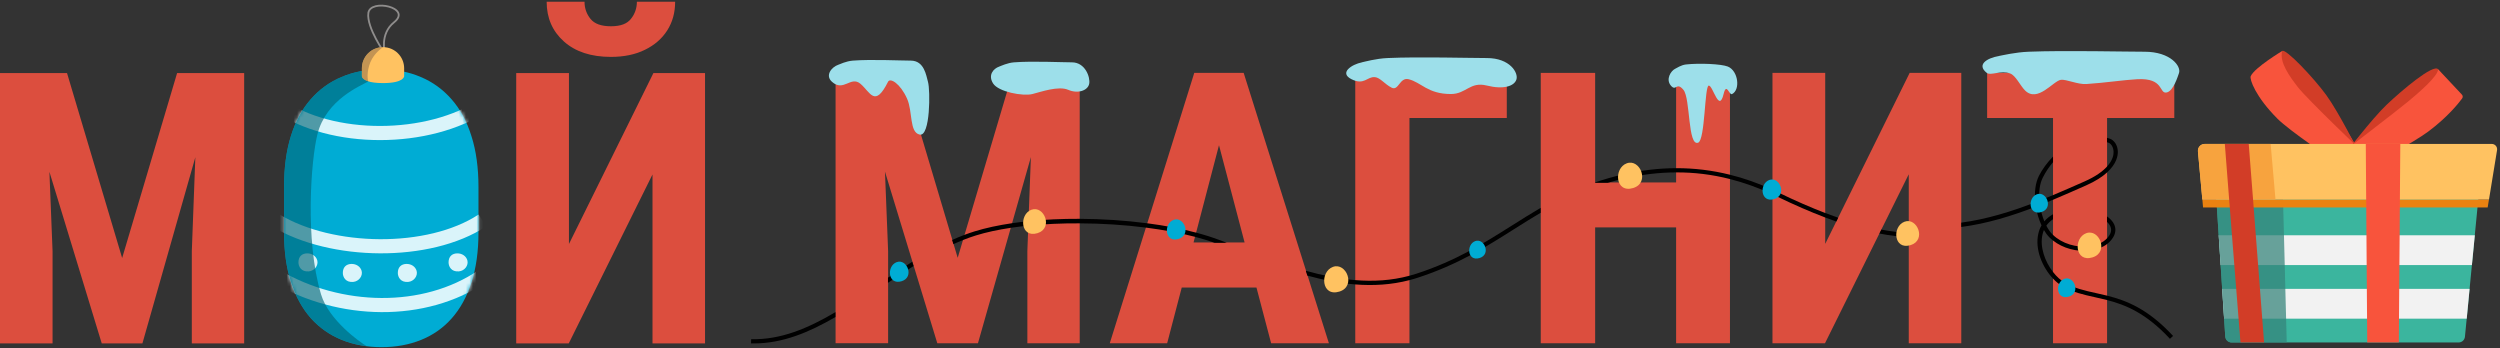 
<svg width="711" height="99" viewBox="0 0 711 99" fill="none" xmlns="http://www.w3.org/2000/svg">
    <rect x="0" y="0" width="711" height="99" fill="#333333" stroke="none"/>
    <path d="M243.12 20.73H256.69L272.37 73.33L288 20.73H299.99L278.13 97.62H266.57L243.12 20.73ZM237.63 20.73H250.57L252.58 71.42V97.61H237.64V20.73H237.63ZM294.08 20.73H307.07V97.62H292.18V71.43L294.08 20.74V20.73Z" fill="#DC4E3E"/>
    <path d="M348.47 34.46L331.94 97.62H315.62L339.65 20.73H349.84L348.47 34.46ZM361.51 97.62L344.88 34.46L343.35 20.73H353.7L377.94 97.62H361.52H361.51ZM362.09 68.95V81.78H327.4V68.95H362.09Z" fill="#DC4E3E"/>
    <path d="M428.529 20.73V33.56H400.849V97.62H385.439V20.73H428.529Z" fill="#DC4E3E"/>
    <path d="M480.799 51.89V64.67H449.269V51.89H480.799ZM453.659 20.73V97.62H438.189V20.73H453.659ZM491.999 20.73V97.62H476.689V20.73H491.999Z" fill="#DC4E3E"/>
    <path d="M519.09 69.36L543.11 20.73H557.79V97.62H542.85V49.56L519.03 97.62H504.09V20.73H519.09V69.36Z" fill="#DC4E3E"/>
    <path d="M599.25 20.73V97.62H583.88V20.73H599.25ZM618.37 20.73V33.56H565.14V20.73H618.37Z" fill="#DC4E3E"/>
    <path d="M557.79 63.32C565.02 62.35 572.02 60.18 578.84 57.54C578.55 54.8 578.83 52.07 579.89 49.98C580.8 48.19 582.17 46.27 583.88 44.53V46.13C582.81 47.37 581.82 48.83 580.96 50.53C580.06 52.32 579.8 54.68 580 57.08C581.3 56.57 582.59 56.04 583.87 55.5C586.89 54.24 589.87 52.91 592.83 51.61C596.05 50.19 598.02 48.71 599.24 47.37C600.9 45.54 601.13 43.98 601.1 43.16C601.06 41.82 600.37 40.86 599.69 40.6C599.55 40.55 599.4 40.49 599.24 40.45V39.18C599.53 39.26 599.83 39.36 600.12 39.47C601.17 39.87 602.26 41.15 602.31 43.12C602.34 44.24 601.99 46.56 599.23 49.06C597.9 50.27 596.01 51.52 593.33 52.71C590.2 54.09 587.05 55.49 583.87 56.82C582.64 57.33 581.39 57.84 580.15 58.33C580.39 59.95 580.83 61.53 581.41 62.95C582.07 62.16 582.9 61.49 583.87 60.94V62.35C583.11 62.86 582.48 63.47 581.98 64.18C582.49 65.17 583.08 66.03 583.72 66.67C583.77 66.72 583.82 66.77 583.86 66.8C586.43 69.27 590.5 70.53 594.32 70.03C596.41 69.76 598.11 68.98 599.23 67.79C599.52 67.48 599.77 67.15 599.98 66.79C600.55 65.82 600.53 64.87 599.96 63.96C599.77 63.66 599.52 63.36 599.23 63.09V61.55C599.98 62.07 600.58 62.67 600.99 63.31C601.81 64.61 601.83 66.02 601.04 67.39C600.58 68.17 599.98 68.85 599.24 69.41C598 70.35 596.38 70.99 594.48 71.23C590.7 71.72 586.69 70.63 583.87 68.4C583.52 68.12 583.18 67.83 582.87 67.52C582.3 66.95 581.77 66.24 581.29 65.42C581.12 65.83 580.98 66.26 580.88 66.71C580.08 70.23 581.57 74.38 583.87 77.35C584.87 78.64 586.02 79.7 587.21 80.39C589.96 82 592.93 82.65 596.08 83.35C597.11 83.58 598.16 83.81 599.24 84.08C604.74 85.46 610.88 87.82 618.02 95.54L617.13 96.36C610.35 89.04 604.49 86.69 599.24 85.33C598.07 85.03 596.93 84.78 595.82 84.53C592.57 83.81 589.51 83.14 586.6 81.44C585.65 80.89 584.72 80.13 583.87 79.22C580.83 76 578.68 70.89 579.7 66.44C579.89 65.59 580.2 64.8 580.61 64.1C579.87 62.51 579.31 60.67 579 58.78C572.14 61.42 565.1 63.6 557.79 64.55V63.33V63.32Z" fill="black"/>
    <path d="M387.38 17.72C384.37 18.32 380.77 20.73 384.37 22.53C387.97 24.33 388.78 21.77 390.98 21.93C392.51 22.04 393.81 23.95 395.79 24.94C397.77 25.93 398.05 21.92 400.6 22.53C404.22 23.41 406.01 26.74 412.63 26.74C417.01 26.74 418.04 23.13 422.85 24.33C427.66 25.53 430.67 24.49 431.27 22.6C431.87 20.72 429.46 16.51 422.85 16.51C418.02 16.51 403.55 16.1 394.59 16.51C391.29 16.66 388.18 17.55 387.37 17.71L387.38 17.72Z" fill="#9DDFEA"/>
    <path d="M238.35 18.44C236.6 19.04 234.54 21.39 236.6 23.25C239.93 26.26 241.94 21.45 244.74 23.85C247.54 26.25 248.81 30.74 252.56 23.25C253.16 22.05 256.02 23.71 257.97 28.06C259.62 31.74 258.57 37.68 261.58 38.28C264.59 38.88 264.59 25.65 263.93 23.33C263.41 21.49 262.88 17.24 259.02 17.24C256.2 17.24 247.77 16.83 242.55 17.24C240.63 17.39 238.82 18.28 238.35 18.44Z" fill="#9DDFEA"/>
    <path d="M284.19 18.93C282.44 19.53 280.95 21.4 282.44 23.74C283.97 26.15 290.94 27.41 293.59 26.75C296 26.15 301.01 24.34 303.81 25.55C306.61 26.76 309.42 25.71 309.77 23.82C310.12 21.94 308.62 17.73 304.86 17.73C302.04 17.73 293.61 17.32 288.39 17.73C286.47 17.88 284.66 18.77 284.19 18.93Z" fill="#9DDFEA"/>
    <path d="M568.54 15.92C565.04 16.52 562.07 18.39 565.04 20.73C566.16 21.61 569.06 19.9 571.7 20.9C573.28 21.49 574.55 24.35 575.91 25.71C579.52 29.32 583.94 22.98 586.13 22.7C587.63 22.51 590.95 24.06 593.35 23.9C598.61 23.56 603.85 22.75 607.78 22.53C615.59 22.09 613.94 26.74 616.19 26.3C618.12 25.93 619.38 21.67 619.7 20.8C620.4 18.92 617.4 14.71 609.89 14.71C604.26 14.71 587.39 14.3 576.95 14.71C573.11 14.86 569.48 15.75 568.54 15.91V15.92Z" fill="#9DDFEA"/>
    <path d="M476.46 19.53C475.19 20.13 473.67 22.54 475.19 24.34C476.71 26.14 476.73 23.14 478.76 25.54C480.79 27.94 479.96 41.77 482.97 40.57C484.96 39.77 484.77 24.34 485.98 24.34C487.19 24.34 488.87 32.24 490.19 26.75C491.02 23.29 491.75 27.17 492.6 26.75C495.01 25.55 494.38 20.14 491.4 18.93C489.51 18.17 483.29 17.92 479.51 18.33C478.12 18.48 476.81 19.37 476.47 19.53H476.46Z" fill="#9DDFEA"/>
    <path d="M237.6 88.769V90.159C230.09 94.54 222.54 97.669 214.44 97.669C214.16 97.669 213.87 97.669 213.59 97.659L213.63 96.46C221.98 96.689 229.79 93.389 237.6 88.769Z" fill="black"/>
    <path d="M348.84 69.05H345.41C343.69 68.44 341.83 67.87 339.86 67.35C335.63 66.24 330.88 65.37 325.9 64.73C319.81 63.95 313.36 63.54 307.04 63.52C302 63.49 297.05 63.71 292.42 64.18C290.72 64.35 289.06 64.55 287.46 64.79C283.8 65.34 280.44 66.06 277.52 66.97C276.3 67.35 275.08 67.78 273.88 68.26C272.96 68.62 272.05 69.01 271.14 69.42L270.79 68.25C271.95 67.72 273.12 67.23 274.31 66.79C275.25 66.44 276.2 66.1 277.15 65.81C280.31 64.83 283.91 64.06 287.82 63.48C289.32 63.26 290.87 63.07 292.46 62.9C297.09 62.43 302.03 62.21 307.03 62.23C313.48 62.26 320.06 62.69 326.28 63.5C331.21 64.14 335.92 65.03 340.16 66.16C342.49 66.77 344.68 67.46 346.7 68.22C347.41 68.49 348.12 68.76 348.84 69.03V69.05Z" fill="black"/>
    <path d="M429.98 64.15C432.7 62.43 435.39 60.73 438.15 59.12V60.51C435.61 62.01 433.14 63.57 430.62 65.16C422.75 70.14 414.61 75.28 403.18 78.99C402.39 79.25 401.6 79.48 400.81 79.68C395.69 81.01 390.55 81.3 385.39 80.89C380.86 80.53 376.32 79.62 371.8 78.38L371.37 77C376.05 78.32 380.73 79.28 385.4 79.66C390.56 80.09 395.72 79.8 400.82 78.43C401.49 78.26 402.15 78.06 402.82 77.84C414.1 74.18 422.17 69.07 429.99 64.14L429.98 64.15Z" fill="black"/>
    <path d="M522.78 61.92L522.24 63.01C521.21 62.65 520.14 62.26 519.05 61.84C514.9 60.26 510.3 58.28 505.2 55.8C504.82 55.61 504.44 55.43 504.05 55.25C500.03 53.38 496.01 51.94 491.96 50.91C486.92 49.63 481.82 49 476.65 49.03C471.86 49.05 467.02 49.62 462.06 50.74C460.39 51.11 458.8 51.53 457.27 51.98H453.62V51.88C456.16 51.01 458.86 50.23 461.79 49.57C466.83 48.43 471.77 47.84 476.64 47.83C481.82 47.81 486.91 48.43 491.95 49.68C496 50.68 500.03 52.1 504.04 53.94C504.6 54.19 505.16 54.46 505.72 54.73C510.62 57.11 515.04 59.03 519.04 60.56C520.33 61.05 521.57 61.51 522.77 61.92H522.78Z" fill="black"/>
    <path d="M259.44 74.46L259.81 75.66C257.36 77.19 254.93 78.81 252.54 80.43V78.97C254.82 77.44 257.12 75.91 259.44 74.45V74.46Z" fill="black"/>
    <path d="M535.07 65.3C537.96 65.85 540.52 66.14 542.81 66.24V67.44C540.37 67.33 537.63 67.03 534.51 66.42L535.06 65.3H535.07Z" fill="black"/>
    <path d="M579.291 55.25C576.571 56.25 576.911 61.43 580.601 60.3C584.081 59.23 582.011 54.25 579.291 55.25Z" fill="#00ACD4"/>
    <path d="M587.1 79.3C584.38 80.3 584.72 85.48 588.41 84.35C591.89 83.28 589.82 78.3 587.1 79.3Z" fill="#00ACD4"/>
    <path d="M593.33 66.32C589.62 67.68 590.08 74.74 595.11 73.2C599.86 71.75 597.04 64.96 593.33 66.32Z" fill="#FFC261"/>
    <path d="M503.2 51.18C500.27 52.25 500.64 57.82 504.6 56.61C508.34 55.46 506.12 50.11 503.2 51.18Z" fill="#00ACD4"/>
    <path d="M419.55 68.57C416.96 69.52 417.28 74.46 420.8 73.38C424.12 72.36 422.15 67.62 419.55 68.57Z" fill="#00ACD4"/>
    <path d="M333.79 62.52C330.86 63.59 331.23 69.159 335.19 67.95C338.93 66.799 336.71 61.45 333.79 62.52Z" fill="#00ACD4"/>
    <path d="M255.02 74.55C252.09 75.62 252.46 81.19 256.42 79.98C260.16 78.83 257.94 73.48 255.02 74.55Z" fill="#00ACD4"/>
    <path d="M541.66 63.05C538.07 64.37 538.52 71.2 543.38 69.71C547.97 68.3 545.25 61.73 541.66 63.05Z" fill="#FFC261"/>
    <path d="M462.66 46.44C458.87 47.83 459.34 55.05 464.48 53.47C469.33 51.99 466.45 45.05 462.66 46.44Z" fill="#FFC261"/>
    <path d="M379.091 75.9C375.301 77.29 375.771 84.51 380.911 82.93C385.761 81.45 382.881 74.51 379.091 75.9Z" fill="#FFC261"/>
    <path d="M293.341 59.65C289.751 60.97 290.201 67.8 295.061 66.31C299.651 64.9 296.931 58.33 293.341 59.65Z" fill="#FFC261"/>
    <path d="M705.37 51.09L704.82 56.74L704.6 59L703.83 66.9L703.01 75.37L702.35 82.15L701.53 90.62L701.03 95.76C700.94 96.69 700.16 97.4 699.23 97.4H634.67C633.71 97.4 632.92 96.66 632.86 95.7L632.53 90.62L631.98 82.15L631.63 76.7L631.54 75.37L630.99 66.9L630.48 59L630.34 56.74L629.97 51.09H705.37Z" fill="#3BB59E"/>
    <path d="M703.84 66.91L703.01 75.38H631.55L631 66.91H703.84Z" fill="#F2F2F2"/>
    <path d="M702.35 82.15L701.54 90.62H632.531L631.98 82.15H702.35Z" fill="#F2F2F2"/>
    <path opacity="0.73" d="M650.36 97.4H634.67C633.71 97.4 632.92 96.66 632.86 95.7L632.53 90.62L631.98 82.15L631.63 76.7L631.54 75.37L630.48 59L630.34 56.74L629.97 51.09H649.14L649.29 56.74L649.35 59L649.56 66.9L649.78 75.37L649.95 82.15L650.17 90.62L650.35 97.4H650.36Z" fill="#35837A"/>
    <path d="M672.36 45.42H663.4C663.4 45.42 651.18 37.24 647.72 33.77C641.45 27.5 639.73 22.51 640.1 21.67C641.18 19.23 649.06 14.5 649.06 14.5C649.32 14.7 657.62 22.63 661.15 27.49C664.67 32.33 672.13 44.92 672.35 45.4V45.41L672.36 45.42Z" fill="#F8543C"/>
    <path d="M672.361 43.63C672.361 43.63 656.291 28.35 653.541 24.81C651.171 21.76 648.161 17.64 649.061 14.51C649.951 13.61 658.071 22.19 661.601 27.05C665.121 31.89 670.791 43.15 671.011 43.63H672.351H672.361Z" fill="#D23D27"/>
    <path d="M664.89 45.89L673.7 47.51C673.7 47.51 686.67 40.34 690.6 37.41C696.04 33.35 699.17 29.44 700.23 28C700.48 27.66 700.45 27.2 700.16 26.9L693.41 19.7C693.12 19.85 683.52 26.15 679.16 30.29C674.82 34.41 665.21 45.44 664.9 45.88V45.89H664.89Z" fill="#F8543C"/>
    <path d="M665.21 44.12C665.21 44.12 681.46 31.71 684.91 28.84C687.6 26.6 693.42 21.67 693.4 19.7C692.08 18.08 683.15 25.62 678.79 29.76C674.45 33.88 666.83 43.93 666.53 44.36L665.21 44.12Z" fill="#D23D27"/>
    <path d="M707.86 56.74L707.49 59H626.55L626.35 56.74H707.86Z" fill="#EA8211"/>
    <path d="M710.16 42.71L707.87 56.74H626.35L625.1 43.07C624.99 41.92 625.9 40.93 627.06 40.93H708.65C709.6 40.93 710.32 41.78 710.16 42.71Z" fill="#FFC261"/>
    <path d="M647.15 56.74H626.34L625.09 43.07C624.98 41.92 625.89 40.93 627.05 40.93H645.77L646.66 51.09L647.15 56.74Z" fill="#F7A33E"/>
    <path d="M682.65 40.93L682.57 51.09L682.53 56.74L682.51 59L682.46 66.91L682.39 75.38L682.23 97.4H673.24L673.08 75.38L673.02 66.91L672.96 59L672.94 56.74L672.9 51.09L672.83 40.93H682.65Z" fill="#F8543C"/>
    <path d="M643.92 97.4H637.19C637.06 95.75 636.87 93.42 636.65 90.62C636.45 88.12 636.22 85.24 635.98 82.15C635.81 79.98 635.63 77.7 635.44 75.37C635.22 72.59 635 69.73 634.77 66.9C634.56 64.22 634.35 61.56 634.15 59C634.09 58.24 634.03 57.49 633.97 56.74C633.82 54.77 633.67 52.87 633.53 51.09C633.2 46.93 632.93 43.37 632.74 40.93H639.54L640.33 51.09L640.77 56.74L640.94 59L641.55 66.9L642.21 75.37L642.73 82.15L643.38 90.62L643.91 97.4H643.92Z" fill="#D23D27"/>
    <path d="M5.49 20.78H19.06L34.74 73.38L50.37 20.78H62.36L40.5 97.67H28.94L5.49 20.78ZM0 20.78H12.94L14.95 71.47V97.66H0V20.78ZM56.45 20.78H69.44V97.67H54.55V71.48L56.45 20.79V20.78Z" fill="#DC4E3E"/>
    <path d="M136.08 53.26V66.09C136.08 71.51 135.41 76.26 134.07 80.35C132.77 84.4 130.9 87.8 128.47 90.54C126.08 93.25 123.17 95.29 119.76 96.67C116.38 98.04 112.63 98.73 108.51 98.73C104.39 98.73 100.62 98.04 97.21 96.67C93.83 95.3 90.91 93.26 88.44 90.54C86.01 87.79 84.13 84.4 82.79 80.35C81.45 76.27 80.78 71.51 80.78 66.09V53.26C80.78 47.7 81.43 42.84 82.73 38.69C84.03 34.5 85.92 31.02 88.38 28.23C90.84 25.41 93.77 23.3 97.15 21.89C100.53 20.45 104.28 19.72 108.4 19.72C112.52 19.72 116.27 20.44 119.65 21.89C123.03 23.3 125.95 25.41 128.42 28.23C130.88 31.01 132.77 34.5 134.07 38.69C135.41 42.84 136.08 47.7 136.08 53.26Z" fill="#00ACD4"/>
    <path d="M120.71 66.09V53.15C120.71 49.49 120.45 46.37 119.92 43.8C119.39 41.19 118.6 39.07 117.54 37.41C116.48 35.76 115.2 34.54 113.68 33.77C112.17 33 110.41 32.61 108.4 32.61C106.39 32.61 104.62 33 103.07 33.77C101.56 34.54 100.27 35.76 99.22 37.41C98.2 39.06 97.42 41.19 96.9 43.8C96.41 46.37 96.16 49.49 96.16 53.15V66.09C96.16 69.61 96.42 72.62 96.95 75.12C97.48 77.62 98.27 79.66 99.33 81.25C100.39 82.83 101.67 84.01 103.19 84.79C104.74 85.53 106.52 85.9 108.52 85.9C110.52 85.9 112.23 85.53 113.75 84.79C115.3 84.02 116.58 82.84 117.61 81.25C118.63 79.67 119.41 77.62 119.93 75.12C120.46 72.62 120.72 69.61 120.72 66.09H120.71Z" fill="#00ACD4"/>
    <path d="M161.8 69.41L185.83 20.78H200.51V97.67H185.57V49.62L161.75 97.67H146.81V20.78H161.81V69.41H161.8ZM181.13 0.5H192.01C192.01 3.6 191.25 6.33 189.74 8.68C188.26 11 186.15 12.83 183.4 14.17C180.69 15.51 177.47 16.18 173.74 16.18C168.11 16.18 163.65 14.72 160.38 11.8C157.11 8.88 155.47 5.11 155.47 0.5H166.24C166.24 2.33 166.8 3.95 167.93 5.36C169.06 6.77 170.99 7.47 173.74 7.47C176.49 7.47 178.35 6.77 179.44 5.36C180.57 3.95 181.13 2.33 181.13 0.5Z" fill="#DC4E3E"/>
    <mask id="mask0_11394_5012" style="mask-type:luminance" maskUnits="userSpaceOnUse" x="80" y="19" width="57" height="80">
        <path d="M136.08 53.26V66.09C136.08 71.51 135.41 76.26 134.07 80.35C132.77 84.4 130.9 87.8 128.47 90.54C126.08 93.25 123.17 95.29 119.76 96.67C116.38 98.04 112.63 98.73 108.51 98.73C104.39 98.73 100.62 98.04 97.21 96.67C93.83 95.3 90.91 93.26 88.44 90.54C86.01 87.79 84.13 84.4 82.79 80.35C81.45 76.27 80.78 71.51 80.78 66.09V53.26C80.78 47.7 81.43 42.84 82.73 38.69C84.03 34.5 85.92 31.02 88.38 28.23C90.84 25.41 93.77 23.3 97.15 21.89C100.53 20.45 104.28 19.72 108.4 19.72C112.52 19.72 116.27 20.44 119.65 21.89C123.03 23.3 125.95 25.41 128.42 28.23C130.88 31.01 132.77 34.5 134.07 38.69C135.41 42.84 136.08 47.7 136.08 53.26Z" fill="white"/>
    </mask>
    <g mask="url(#mask0_11394_5012)">
        <path d="M78.59 78.61C96.61 89.19 120.66 89.79 137.21 78.51" stroke="#DAF4FA" stroke-width="4.02" stroke-miterlimit="10"/>
        <path d="M78.59 62.79C94.2 72.17 121.86 72.77 137.21 62.69" stroke="#DAF4FA" stroke-width="4.02" stroke-miterlimit="10"/>
        <path d="M79.189 29.91C94.2 40.49 121.859 40.49 137.809 29.81" stroke="#DAF4FA" stroke-width="4.02" stroke-miterlimit="10"/>
        <path d="M87.29 72.06C88.7 72.02 89.9 72.83 90.23 74.05C90.61 75.46 89.47 77.03 87.82 77.18C85.64 77.37 84.88 75.76 84.88 74.62C84.88 72.91 85.92 72.1 87.29 72.06Z" fill="#DAF4FA"/>
        <path d="M99.91 75.06C101.32 75.02 102.52 75.83 102.85 77.05C103.23 78.46 102.09 80.03 100.44 80.18C98.26 80.37 97.5 78.76 97.5 77.62C97.5 75.91 98.54 75.1 99.91 75.06Z" fill="#DAF4FA"/>
        <path d="M115.55 75.06C116.96 75.02 118.16 75.83 118.49 77.05C118.87 78.46 117.73 80.03 116.08 80.18C113.9 80.37 113.14 78.76 113.14 77.62C113.14 75.91 114.18 75.1 115.55 75.06Z" fill="#DAF4FA"/>
        <path d="M129.98 72.06C131.39 72.02 132.59 72.83 132.92 74.05C133.3 75.46 132.16 77.03 130.51 77.18C128.33 77.37 127.57 75.76 127.57 74.62C127.57 72.91 128.61 72.1 129.98 72.06Z" fill="#DAF4FA"/>
    </g>
    <path opacity="0.63" d="M104.3 98.46C101.79 98.15 99.44 97.55 97.22 96.66C93.83 95.28 90.91 93.24 88.45 90.53C86.02 87.78 84.13 84.39 82.8 80.34C81.46 76.26 80.79 71.5 80.79 66.08V53.25C80.79 47.68 81.44 42.82 82.74 38.68C84.04 34.49 85.93 31 88.39 28.22C90.86 25.4 93.78 23.29 97.16 21.88C99.64 20.82 102.33 20.15 105.22 19.87C104.85 20.24 105.05 22.98 104.7 23.18C102.72 24.36 92.77 28.23 90.27 38.21C88.47 45.43 86.66 68.27 91.31 83.73C93.51 91.05 102.3 97.27 104.29 98.45L104.3 98.46Z" fill="#006677"/>
    <path d="M104.76 3.71C105.28 -0.47 117.31 2.14 112.08 6.33C107.91 9.66 109.46 15.22 109.46 15.22C109.46 15.22 104.23 7.9 104.75 3.71H104.76Z" stroke="#8F8D8C" stroke-width="0.52" stroke-miterlimit="10"/>
    <path d="M114.94 19.43V21.68C114.94 21.68 114.94 23.63 108.92 23.63C106.91 23.63 105.58 23.41 104.69 23.12C102.92 22.54 102.92 21.68 102.92 21.67V19.42C102.92 16.1 105.61 13.41 108.93 13.41C110.59 13.41 112.09 14.08 113.18 15.17C114.27 16.26 114.94 17.76 114.94 19.42V19.43Z" fill="#FFC261"/>
    <path opacity="0.57" d="M108.93 13.42C108.93 13.42 106.42 14.99 105.3 17.78C104.21 20.5 104.6 22.73 104.69 23.13C102.92 22.55 102.92 21.69 102.92 21.68V19.43C102.92 16.11 105.61 13.42 108.93 13.42Z" fill="#967049"/>
</svg>
